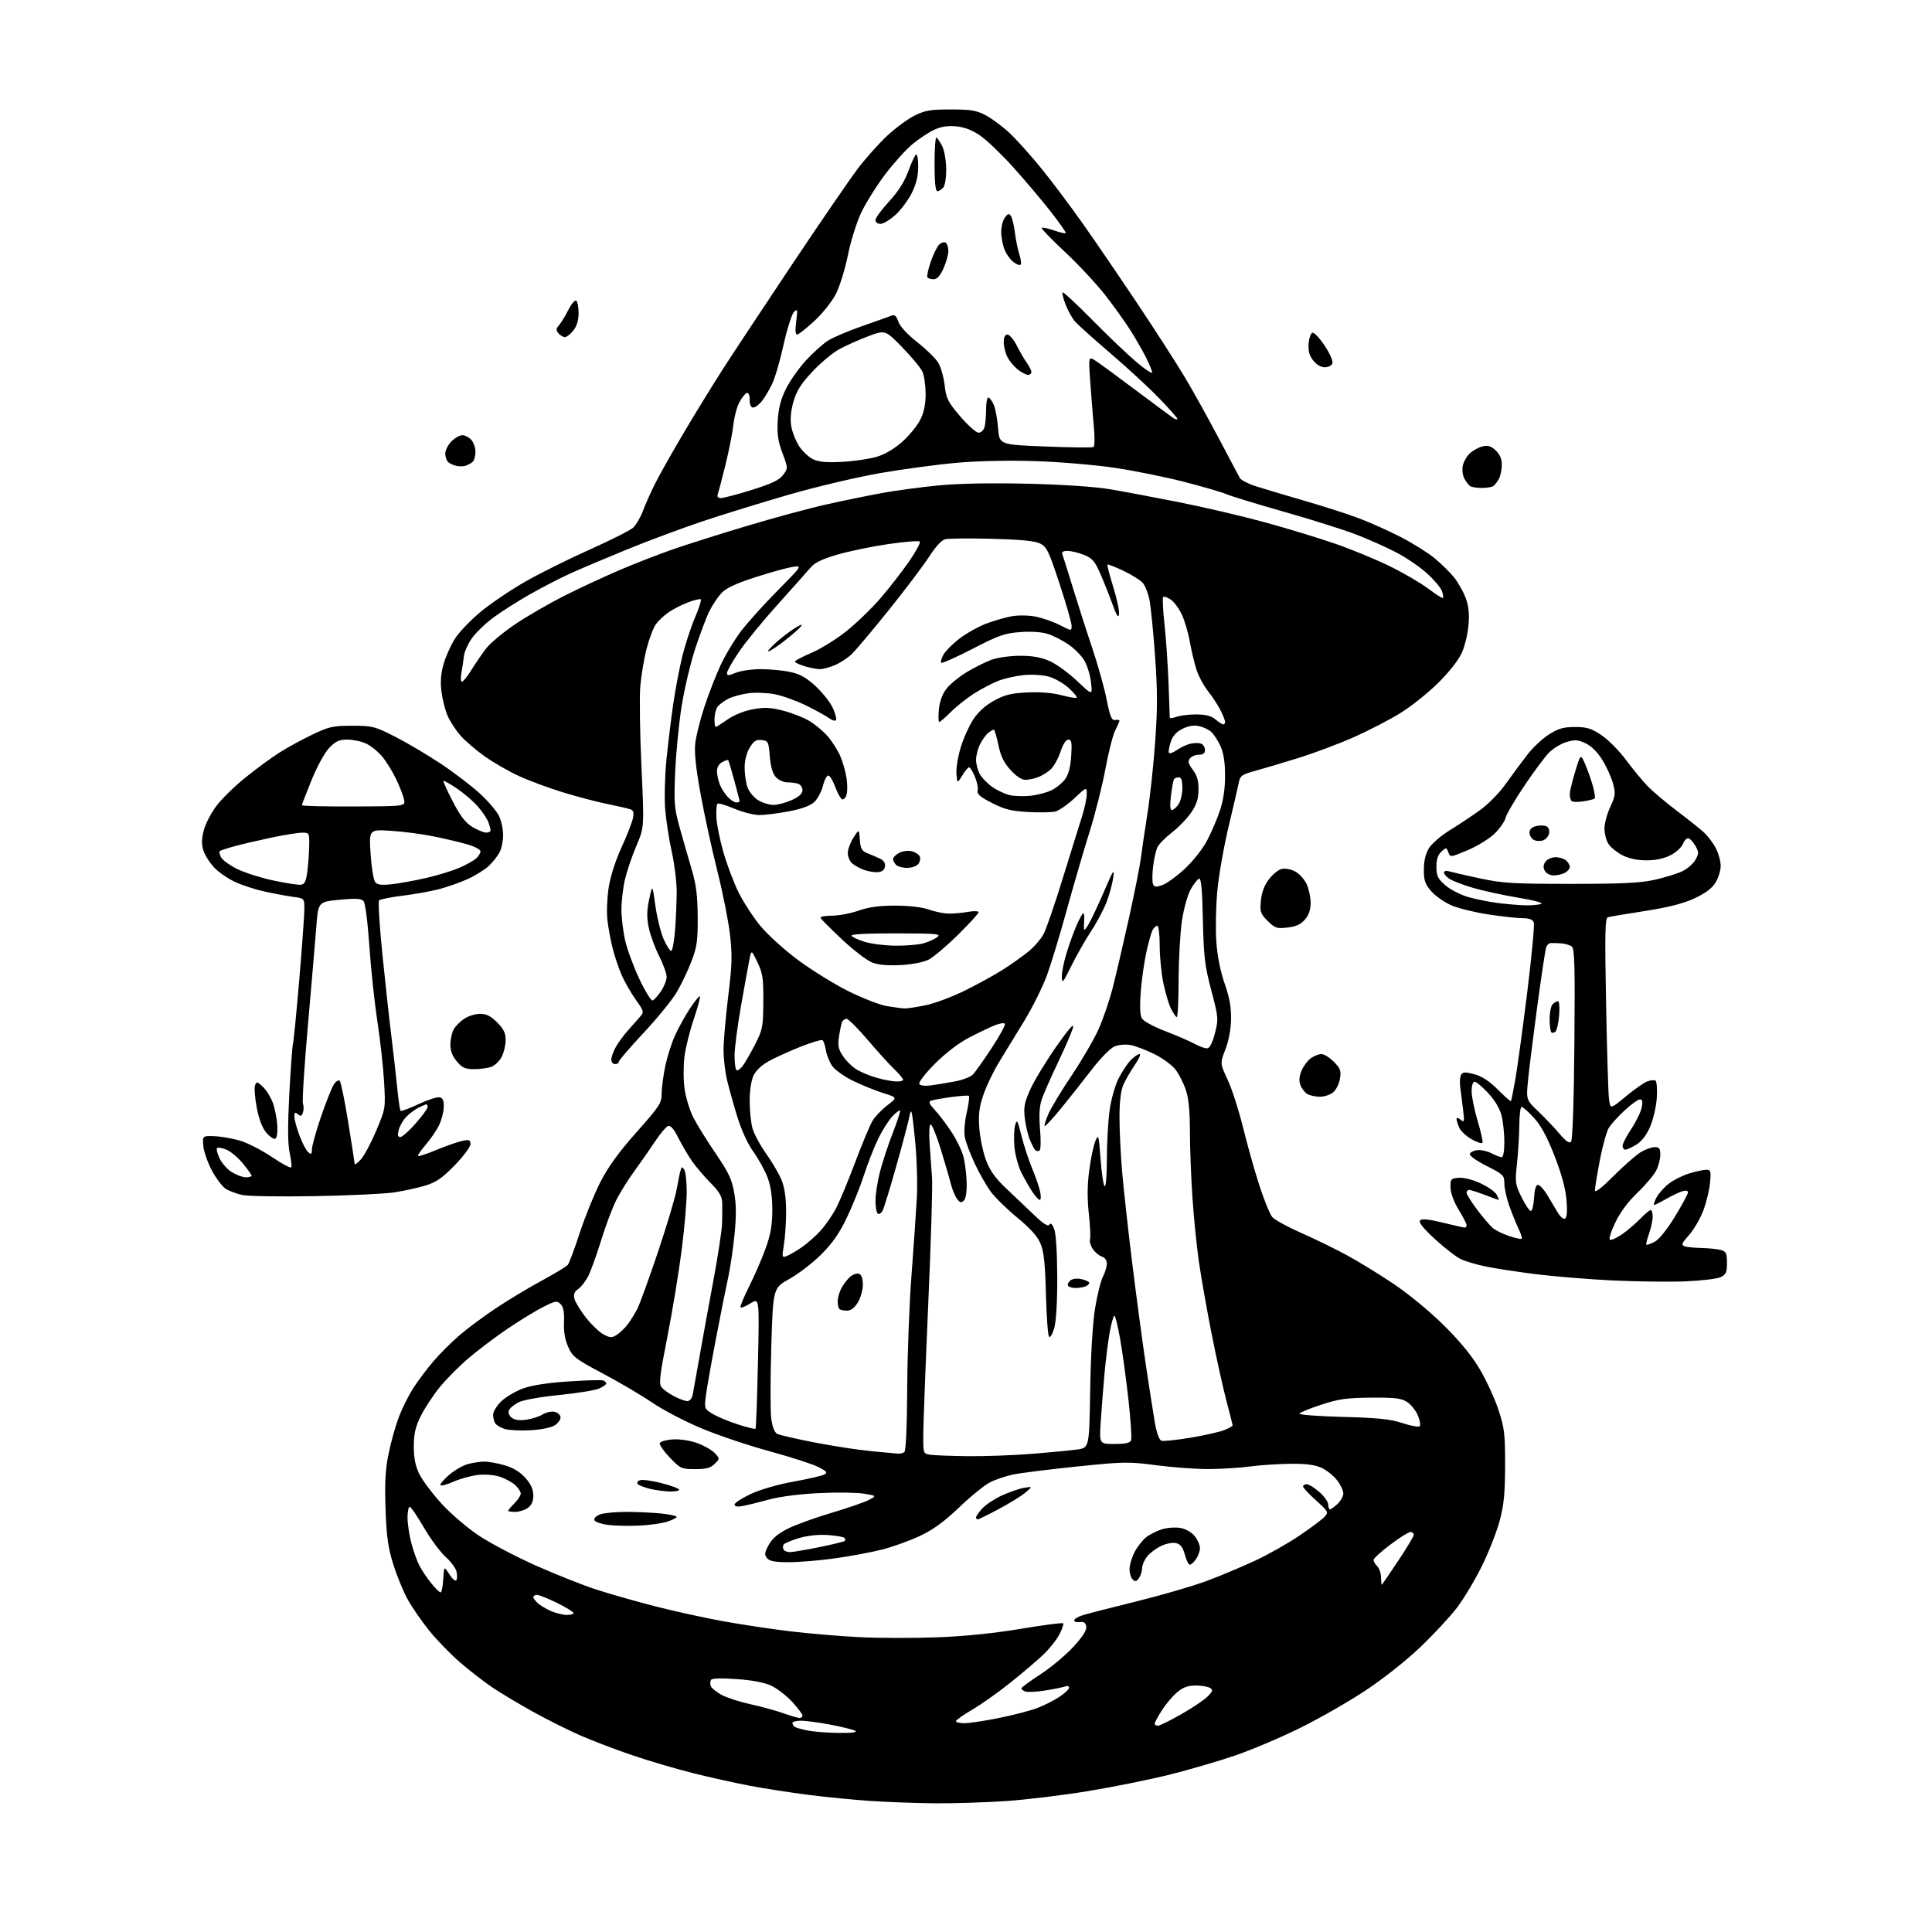 <?xml version="1.0" encoding="UTF-8" standalone="no"?>
<!-- Filename: 5bfd09163ebee1d4d030a935d3edb2e4c69ee690198b23c2db3fb7969481b5b7.svg -->
<!-- Created with https://svgstud.io -->
<svg
  version="1.1"
  xmlns="http://www.w3.org/2000/svg"
  xmlns:xlink="http://www.w3.org/1999/xlink"
  xmlns:svg="http://www.w3.org/2000/svg"
  xmlns:rdf="http://www.w3.org/1999/02/22-rdf-syntax-ns#"
  xmlns:cc="http://creativecommons.org/ns#"
  xmlns:dc="http://purl.org/dc/elements/1.1/"
  viewBox="0 0 768 768"
  width="768"
  height="768"
  role="img"
  aria-labelledby="titleID descID"
>
  <title id="titleID">Aliens sitting on mushrooms in a psychedelic forest and wizard</title>
  <desc id="descID">AI-generated SVG illustration: Aliens sitting on mushrooms in a psychedelic forest and wizard, created on https://svgstud.io</desc>

  <rect width="100%" height="100%" fill="white" />


  <path stroke="none" fill="black" fill-rule="evenodd" d="M371.50,716.84C364.35,716.77 353.10,716.36 346.50,715.94C339.90,715.51 328.65,714.42 321.50,713.50C314.35,712.59 303.77,710.95 298.00,709.86C292.23,708.76 282.10,706.51 275.50,704.86C268.90,703.20 258.10,700.02 251.50,697.79C244.90,695.56 235.45,691.96 230.50,689.78C225.55,687.61 217.00,683.31 211.50,680.25C206.00,677.18 198.87,672.90 195.67,670.74C192.46,668.58 186.73,664.14 182.93,660.87C179.14,657.61 173.61,651.91 170.64,648.22C167.67,644.52 163.84,638.99 162.12,635.91C160.40,632.84 157.81,626.54 156.36,621.91C154.24,615.12 153.64,610.86 153.26,599.85C152.89,589.52 153.18,584.20 154.45,577.97C155.36,573.45 157.18,566.90 158.49,563.43C159.80,559.95 162.40,554.72 164.28,551.80C166.15,548.89 169.76,544.08 172.29,541.12C174.83,538.15 179.51,533.49 182.70,530.75C185.89,528.01 192.45,523.14 197.28,519.94C202.11,516.73 210.27,511.83 215.41,509.05C220.55,506.27 225.20,503.43 225.75,502.75C226.29,502.06 228.42,496.32 230.49,490.00C232.56,483.68 236.23,474.63 238.65,469.90C241.76,463.82 245.97,458.01 253.02,450.07C262.25,439.69 263.00,438.53 263.02,434.67C263.03,432.38 263.69,427.42 264.48,423.67C265.28,419.91 267.03,414.43 268.37,411.50C269.72,408.56 272.31,403.88 274.14,401.08C275.97,398.29 277.78,396.00 278.17,396.00C278.56,396.00 277.53,399.94 275.90,404.75C274.26,409.56 272.54,416.43 272.09,420.00C271.63,423.57 271.64,429.32 272.12,432.76C272.59,436.20 274.14,441.32 275.57,444.14C277.00,446.95 280.99,453.40 284.45,458.47C289.66,466.09 290.93,468.80 291.87,474.19C292.70,478.93 292.72,483.54 291.95,491.10C291.37,496.82 290.23,504.43 289.43,508.00C288.63,511.57 286.46,522.38 284.63,532.00C282.79,541.62 280.98,551.86 280.61,554.74C279.95,559.88 280.00,560.03 283.22,562.00C285.02,563.11 289.53,565.00 293.23,566.20C296.93,567.40 300.13,568.18 300.34,567.94C300.55,567.70 300.99,555.89 301.30,541.71C301.87,515.92 301.87,515.92 298.38,518.07C296.46,519.26 294.67,520.00 294.38,519.72C294.10,519.44 295.65,515.67 297.81,511.35C299.98,507.03 302.93,500.21 304.37,496.19C306.37,490.62 307.00,486.99 307.00,480.95C307.00,475.58 306.39,471.41 305.10,468.02C304.05,465.27 301.52,460.69 299.48,457.84C297.18,454.64 294.71,449.21 292.98,443.58C291.46,438.59 289.63,432.02 288.93,429.00C288.23,425.98 287.64,420.80 287.62,417.50C287.60,414.20 288.42,404.68 289.44,396.34C291.03,383.42 291.14,379.74 290.16,371.34C289.53,365.93 287.25,354.52 285.10,346.00C282.95,337.48 279.97,323.78 278.48,315.57C276.59,305.16 275.95,299.05 276.38,295.42C276.72,292.55 278.33,286.10 279.97,281.09C281.61,276.09 284.50,268.63 286.40,264.52C288.30,260.41 292.02,254.22 294.66,250.77C297.31,247.32 303.87,240.05 309.25,234.62C319.02,224.74 319.02,224.74 314.90,225.40C312.64,225.76 305.97,227.61 300.09,229.51C292.59,231.94 288.63,233.79 286.81,235.73C285.39,237.26 283.23,240.47 282.03,242.87C280.83,245.27 278.28,252.01 276.36,257.85C274.45,263.69 272.00,274.09 270.92,280.98C269.84,287.87 268.70,299.57 268.39,307.00C267.86,319.37 268.03,321.25 270.33,329.50C271.72,334.45 273.85,341.88 275.07,346.00C276.74,351.66 277.30,356.20 277.35,364.50C277.40,374.00 277.06,376.42 274.83,382.24C273.41,385.95 270.73,391.52 268.88,394.63C267.02,397.73 261.11,404.95 255.75,410.68C250.39,416.40 246.00,421.52 246.00,422.04C246.00,422.57 245.32,423.00 244.50,423.00C243.68,423.00 243.00,422.21 243.00,421.23C243.00,420.26 243.79,418.04 244.75,416.29C245.71,414.54 247.85,411.60 249.50,409.76C251.15,407.92 253.32,405.46 254.32,404.30C256.09,402.24 256.06,402.08 252.69,397.35C250.80,394.68 248.29,390.29 247.11,387.59C245.94,384.89 244.34,380.17 243.56,377.09C242.78,374.02 241.84,368.97 241.47,365.89C241.10,362.80 241.32,356.95 241.95,352.89C242.64,348.40 244.64,342.14 247.03,336.93C249.20,332.22 251.25,326.98 251.59,325.28C252.08,322.83 251.83,322.08 250.35,321.63C249.33,321.31 245.12,320.36 241.00,319.51C236.88,318.66 229.00,316.58 223.50,314.88C218.00,313.19 210.20,310.29 206.16,308.43C202.12,306.57 196.01,303.04 192.57,300.59C189.13,298.13 184.83,294.43 183.01,292.36C181.20,290.29 178.91,286.78 177.94,284.55C176.97,282.32 175.86,277.96 175.48,274.86C175.00,270.91 175.27,267.60 176.36,263.86C177.22,260.91 179.25,256.40 180.88,253.84C182.51,251.27 187.14,246.45 191.17,243.12C195.20,239.79 203.23,234.38 209.00,231.10C214.78,227.81 226.25,222.11 234.50,218.43C242.75,214.74 250.46,210.86 251.64,209.79C252.82,208.73 254.57,205.75 255.54,203.18C256.50,200.60 258.64,195.80 260.28,192.50C261.92,189.20 266.98,180.20 271.53,172.50C276.08,164.80 283.12,153.32 287.18,147.00C291.24,140.68 303.73,121.78 314.94,105.00C326.16,88.22 337.90,71.11 341.04,66.97C344.18,62.83 349.47,56.93 352.79,53.85C356.12,50.78 361.01,47.19 363.67,45.88C367.74,43.88 370.00,43.50 378.00,43.51C386.01,43.52 388.19,43.89 391.89,45.86C394.31,47.14 398.53,50.28 401.28,52.84C404.03,55.40 409.75,61.78 413.99,67.00C418.23,72.23 425.66,82.13 430.51,89.00C435.36,95.88 445.03,110.05 452.02,120.50C459.00,130.95 467.41,144.00 470.71,149.50C474.01,155.00 480.15,166.03 484.36,174.00C488.57,181.97 492.38,189.18 492.84,190.00C493.30,190.82 496.11,192.29 499.09,193.25C502.06,194.21 510.80,196.82 518.50,199.05C526.20,201.27 536.10,204.47 540.50,206.14C544.90,207.82 552.33,211.16 557.00,213.57C561.67,215.98 567.69,219.77 570.36,221.98C573.03,224.19 576.49,227.61 578.05,229.57C579.61,231.53 581.65,235.13 582.58,237.57C583.80,240.76 584.13,243.78 583.77,248.31C583.49,251.78 582.31,256.78 581.14,259.41C579.86,262.30 576.14,267.07 571.76,271.41C567.77,275.38 560.99,280.79 556.70,283.44C552.42,286.09 544.09,290.41 538.20,293.03C532.32,295.64 522.33,299.39 516.00,301.35C509.68,303.32 501.92,305.62 498.76,306.48C493.83,307.83 492.95,308.43 492.51,310.77C492.23,312.27 490.41,320.15 488.46,328.27C486.51,336.39 484.46,348.09 483.89,354.27C483.33,360.45 483.16,369.55 483.52,374.50C483.94,380.18 485.16,386.27 486.82,391.00C488.70,396.35 489.43,400.36 489.37,405.00C489.32,409.08 488.48,413.59 487.13,417.10C484.97,422.70 484.97,422.70 488.02,429.23C489.70,432.82 492.44,441.32 494.11,448.12C495.78,454.91 498.69,465.28 500.59,471.16C502.49,477.03 504.82,482.73 505.77,483.82C506.72,484.91 511.77,487.69 517.00,489.99C522.23,492.29 530.33,496.23 535.00,498.74C539.67,501.26 548.23,506.49 554.00,510.38C560.07,514.46 568.55,521.46 574.09,526.97C580.52,533.36 585.22,539.13 588.36,544.50C590.94,548.90 594.24,556.10 595.69,560.50C598.03,567.62 598.32,570.03 598.30,582.50C598.28,593.56 597.83,598.18 596.15,604.50C594.98,608.90 591.81,617.00 589.09,622.50C586.38,628.00 581.94,635.42 579.23,639.00C576.52,642.58 569.94,649.66 564.61,654.75C558.98,660.12 549.81,667.38 542.71,672.07C536.00,676.52 524.20,683.25 516.50,687.04C508.80,690.83 497.24,695.72 490.81,697.90C484.38,700.09 472.86,703.45 465.21,705.38C457.56,707.30 443.02,710.25 432.90,711.93C422.78,713.61 407.75,715.43 399.50,715.98C391.25,716.52 378.65,716.91 371.50,716.84zM333.50,688.86C338.58,688.91 340.95,688.62 339.99,688.05C339.16,687.57 334.72,686.45 330.13,685.58C325.54,684.71 320.25,684.00 318.39,684.00C316.53,684.00 315.00,684.42 315.00,684.94C315.00,685.46 315.44,686.16 315.98,686.49C316.53,686.83 318.89,687.48 321.23,687.94C323.58,688.40 329.10,688.82 333.50,688.86zM460.27,686.00C460.98,686.00 465.14,683.96 469.52,681.46C473.91,678.97 478.62,675.80 480.00,674.43C482.12,672.31 482.27,671.79 481.00,670.98C480.18,670.46 477.62,670.02 475.33,670.02C472.23,670.00 470.32,670.70 467.91,672.73C466.12,674.23 463.39,677.47 461.83,679.93C460.27,682.38 459.00,684.75 459.00,685.20C459.00,685.64 459.57,686.00 460.27,686.00zM383.39,685.00C385.26,685.00 391.39,684.08 397.02,682.95C402.64,681.82 409.50,680.04 412.25,679.00C415.01,677.95 419.00,675.94 421.13,674.53C423.26,673.12 425.00,671.48 425.00,670.88C425.00,670.28 424.30,670.05 423.45,670.38C422.59,670.71 419.03,671.44 415.54,671.99C412.04,672.55 408.47,672.73 407.59,672.40C406.72,672.06 406.01,671.50 406.01,671.14C406.02,670.79 409.40,668.30 413.52,665.62C417.65,662.94 423.52,658.05 426.57,654.76C430.34,650.68 432.01,648.09 431.80,646.63C431.58,645.06 430.91,644.58 429.25,644.81C428.01,644.98 427.00,644.68 427.00,644.14C427.00,643.60 428.46,642.69 430.25,642.12C432.04,641.54 441.61,639.08 451.52,636.64C461.43,634.20 474.03,630.54 479.52,628.51C485.01,626.47 493.77,622.80 499.00,620.35C504.23,617.90 512.19,613.39 516.70,610.33C521.21,607.27 525.66,603.93 526.59,602.90C528.19,601.14 528.01,600.82 523.13,596.43C520.31,593.89 518.00,591.41 518.00,590.91C518.00,590.41 518.66,590.00 519.47,590.00C520.27,590.00 522.52,591.40 524.47,593.10C526.41,594.81 528.00,597.06 528.00,598.10C528.00,599.15 528.31,600.00 528.69,600.00C529.06,600.00 530.41,599.02 531.69,597.83C532.96,596.63 534.00,594.76 534.00,593.67C534.00,592.58 532.90,590.25 531.56,588.49C530.21,586.72 527.47,584.50 525.46,583.55C522.83,582.30 519.40,581.83 513.15,581.88C508.39,581.92 501.12,582.39 497.00,582.94C492.88,583.49 485.43,583.95 480.46,583.97C475.49,583.99 466.13,583.31 459.66,582.46C448.57,581.00 446.77,581.03 427.85,582.99C416.82,584.13 405.48,585.56 402.65,586.16C399.82,586.76 395.72,588.15 393.55,589.25C391.37,590.35 385.88,594.80 381.34,599.15C375.42,604.82 371.03,608.03 365.79,610.51C361.78,612.41 355.01,614.86 350.73,615.95C346.46,617.04 338.01,618.62 331.95,619.46C325.89,620.31 317.63,621.00 313.59,621.00C308.08,621.00 305.91,620.60 304.92,619.40C303.80,618.05 303.90,617.23 305.55,614.18C306.90,611.66 309.19,609.69 313.00,607.75C316.02,606.21 323.86,603.36 330.41,601.42C336.96,599.47 343.71,597.14 345.41,596.24C348.50,594.60 348.50,594.60 343.50,593.76C340.75,593.30 332.72,593.19 325.66,593.53C317.85,593.90 310.02,594.91 305.66,596.10C301.72,597.18 297.04,598.33 295.25,598.66C293.08,599.06 292.00,598.87 292.00,598.08C292.00,597.43 294.90,595.54 298.44,593.88C302.22,592.11 309.25,590.08 315.49,588.96C321.32,587.90 326.83,586.63 327.73,586.13C329.07,585.38 328.63,584.85 325.29,583.15C323.05,582.01 314.31,579.19 305.86,576.88C297.41,574.58 285.20,570.46 278.72,567.74C272.23,565.01 263.46,560.42 259.21,557.53C254.97,554.64 246.16,549.44 239.62,545.98C228.74,540.22 227.59,539.33 225.86,535.41C224.59,532.55 224.04,529.28 224.20,525.57C224.36,521.58 223.98,519.55 222.85,518.42C221.40,516.97 220.79,517.07 215.88,519.56C212.92,521.06 206.68,524.87 202.00,528.03C197.32,531.19 190.36,536.43 186.52,539.67C182.67,542.92 177.37,548.25 174.72,551.53C172.07,554.82 168.69,559.98 167.21,563.00C165.11,567.27 164.50,569.96 164.50,575.00C164.50,579.70 165.12,582.75 166.72,586.01C167.95,588.49 171.91,593.77 175.53,597.74C179.15,601.70 185.84,607.43 190.40,610.46C194.96,613.49 205.24,618.88 213.24,622.44C221.25,625.99 232.01,630.25 237.15,631.91C242.29,633.57 252.57,636.50 260.00,638.42C267.43,640.34 279.57,643.02 287.00,644.38C294.43,645.73 306.57,647.57 314.00,648.46C321.43,649.35 333.81,650.40 341.52,650.79C349.23,651.18 363.18,651.21 372.52,650.86C383.60,650.44 395.16,649.26 405.79,647.48C414.75,645.98 422.32,644.99 422.61,645.28C422.90,645.57 422.25,647.54 421.15,649.65C420.06,651.77 417.22,655.37 414.83,657.65C412.45,659.93 406.55,664.96 401.72,668.82C396.90,672.68 390.03,677.55 386.47,679.63C382.91,681.71 380.00,683.77 380.00,684.21C380.00,684.64 381.53,685.00 383.39,685.00zM317.75,682.93C318.44,682.97 319.00,682.54 319.00,681.98C319.00,681.42 317.16,678.96 314.92,676.53C312.67,674.09 308.96,671.21 306.67,670.13C303.94,668.84 299.17,667.91 292.88,667.47C286.68,667.03 283.03,667.14 282.62,667.80C282.28,668.36 282.24,669.46 282.54,670.25C282.85,671.04 284.76,672.60 286.80,673.72C288.83,674.84 294.02,676.52 298.31,677.46C302.61,678.40 308.46,679.99 311.31,681.01C314.17,682.02 317.06,682.89 317.75,682.93zM225.25,641.96C226.76,641.98 228.00,641.65 228.00,641.21C228.00,640.78 225.07,638.98 221.48,637.21C217.90,635.45 214.30,634.00 213.48,634.00C212.67,634.00 212.00,634.38 212.00,634.85C212.00,635.31 212.80,636.41 213.78,637.30C214.76,638.19 217.12,639.59 219.03,640.42C220.94,641.24 223.74,641.94 225.25,641.96zM175.13,633.00C175.55,633.00 176.03,630.64 176.20,627.75C176.50,622.50 176.50,622.50 178.64,625.83C179.83,627.69 181.06,628.71 181.42,628.13C181.77,627.56 181.78,625.99 181.44,624.63C181.10,623.28 179.12,620.64 177.03,618.76C174.94,616.89 171.10,611.68 168.48,607.18C165.87,602.68 163.34,599.00 162.87,599.00C162.39,599.00 162.00,600.93 162.00,603.29C162.00,605.65 162.67,610.17 163.50,613.33C164.32,616.50 165.79,620.59 166.75,622.42C167.71,624.25 169.82,627.38 171.43,629.37C173.04,631.37 174.71,633.00 175.13,633.00zM549.37,629.92C549.57,629.69 552.49,625.38 555.87,620.34C559.24,615.29 562.00,610.68 562.00,610.09C562.00,609.49 561.39,609.00 560.65,609.00C559.91,609.00 556.31,611.27 552.65,614.03C548.99,616.80 546.00,619.53 546.00,620.10C546.00,620.68 546.67,621.82 547.50,622.64C548.33,623.47 549.00,625.54 549.00,627.24C549.00,628.94 549.16,630.15 549.37,629.92zM452.74,627.35C451.73,628.72 451.22,628.82 450.24,627.84C449.56,627.16 449.00,625.32 449.00,623.76C449.00,622.20 449.89,619.18 450.97,617.05C452.06,614.93 454.14,612.25 455.61,611.09C457.07,609.94 459.97,608.49 462.04,607.87C464.11,607.25 467.41,607.04 469.36,607.41C471.43,607.80 473.77,609.16 474.96,610.67C476.08,612.10 477.00,614.23 477.00,615.41C477.00,616.59 476.30,618.56 475.44,619.78C474.59,621.00 473.48,622.00 472.98,622.00C472.48,622.00 471.59,620.20 471.00,618.01C470.22,615.11 469.28,613.86 467.55,613.42C466.18,613.08 463.63,613.56 461.56,614.54C459.57,615.48 457.06,617.38 455.97,618.76C454.89,620.14 454.00,622.25 454.00,623.44C454.00,624.64 453.43,626.40 452.74,627.35zM313.96,617.00C314.98,617.00 320.18,616.12 325.52,615.05C330.87,613.97 335.49,612.84 335.79,612.55C336.09,612.25 336.02,611.69 335.65,611.31C335.27,610.93 332.33,610.43 329.11,610.20C325.48,609.94 321.16,610.39 317.69,611.40C314.61,612.30 311.83,613.47 311.49,614.01C311.16,614.56 311.16,615.45 311.50,616.00C311.84,616.55 312.95,617.00 313.96,617.00zM254.00,606.46C249.88,606.65 244.28,606.52 241.58,606.16C238.87,605.79 236.47,604.94 236.25,604.26C236.02,603.57 237.03,602.56 238.48,602.01C239.94,601.45 244.63,601.00 248.92,601.00C253.20,601.00 259.47,601.29 262.85,601.64C266.23,602.00 269.00,602.60 269.00,602.97C269.00,603.35 267.31,604.21 265.25,604.88C263.19,605.55 258.12,606.26 254.00,606.46zM388.63,604.00C388.28,604.00 388.00,603.62 388.00,603.15C388.00,602.68 389.13,601.08 390.51,599.59C391.88,598.10 395.40,595.79 398.32,594.45C401.24,593.12 405.17,591.76 407.06,591.44C410.50,590.86 410.50,590.86 407.68,593.28C406.12,594.61 401.34,597.56 397.06,599.85C392.77,602.13 388.98,604.00 388.63,604.00zM204.78,601.00C203.25,601.00 202.00,600.80 202.00,600.55C202.00,600.30 203.12,598.97 204.50,597.59C205.88,596.22 207.00,594.47 207.00,593.72C207.00,592.97 205.99,591.43 204.75,590.30C203.51,589.17 200.75,587.69 198.61,587.00C196.37,586.28 192.67,586.00 189.86,586.33C187.19,586.65 182.91,587.83 180.35,588.96C177.79,590.10 175.42,590.75 175.10,590.41C174.77,590.08 176.26,588.27 178.41,586.40C180.57,584.53 183.94,582.55 185.91,582.01C187.89,581.46 190.88,581.01 192.57,581.01C194.26,581.00 197.93,581.68 200.72,582.51C204.13,583.52 206.84,585.19 208.91,587.55C211.07,590.01 212.00,592.09 212.00,594.48C212.00,596.87 211.33,598.35 209.78,599.44C208.56,600.30 206.31,601.00 204.78,601.00zM266.25,592.90C264.19,592.84 260.71,592.38 258.52,591.87C256.33,591.35 254.11,590.51 253.60,590.00C253.02,589.42 253.31,588.82 254.36,588.42C255.29,588.06 259.19,588.58 263.02,589.58C266.86,590.57 270.00,591.75 270.00,592.19C270.00,592.64 268.31,592.95 266.25,592.90zM276.33,584.00C270.90,584.00 270.47,583.81 266.27,579.42C263.86,576.90 262.06,574.32 262.27,573.67C262.48,573.03 264.81,572.36 267.44,572.19C270.25,572.01 274.25,572.61 277.13,573.64C279.83,574.61 282.97,576.40 284.11,577.61C286.18,579.82 286.18,579.82 284.09,581.91C282.46,583.54 280.75,584.00 276.33,584.00zM384.55,578.85C391.18,578.93 402.65,578.52 410.05,577.94C417.45,577.35 425.63,576.57 428.24,576.19C432.99,575.50 432.99,575.50 433.37,552.50C433.61,538.24 434.35,525.88 435.32,519.98C436.18,514.74 437.58,509.11 438.44,507.48C439.29,505.84 439.99,503.52 439.99,502.32C440.00,501.00 439.20,499.88 437.97,499.49C436.86,499.14 435.23,497.76 434.36,496.43C433.49,495.10 433.01,493.41 433.29,492.68C433.57,491.94 433.37,487.36 432.83,482.49C432.16,476.35 432.21,471.05 432.99,465.17C433.61,460.52 434.70,455.31 435.42,453.60C436.66,450.67 436.77,451.08 437.50,460.77C437.92,466.42 438.65,471.28 439.13,471.58C439.61,471.88 440.00,466.95 440.00,460.63C440.00,454.31 440.49,445.65 441.08,441.38C441.69,437.01 443.25,431.46 444.66,428.68C446.04,425.97 448.23,422.68 449.54,421.37C450.84,420.07 452.40,419.00 453.00,419.00C453.60,419.00 452.70,421.03 450.99,423.51C449.29,425.99 447.24,429.58 446.44,431.48C445.53,433.66 445.00,438.37 445.01,444.22C445.02,449.32 445.48,458.90 446.04,465.50C446.60,472.10 448.38,488.30 450.00,501.50C451.62,514.70 454.09,533.15 455.48,542.50C456.88,551.85 458.52,562.35 459.13,565.83C459.76,569.46 460.82,572.38 461.62,572.69C462.39,572.98 467.62,572.45 473.26,571.51C478.89,570.57 484.96,569.20 486.75,568.45C488.54,567.71 490.00,566.89 490.00,566.64C490.00,566.39 488.89,561.98 487.52,556.84C486.16,551.70 483.49,539.62 481.60,530.00C479.70,520.38 477.44,507.55 476.57,501.50C475.70,495.45 474.54,483.98 474.01,476.00C473.47,468.02 473.02,456.23 473.01,449.78C473.00,441.73 472.50,436.58 471.40,433.28C470.52,430.65 468.69,427.04 467.35,425.25C466.00,423.47 462.22,420.68 458.93,419.05C455.65,417.42 451.39,415.79 449.47,415.43C447.44,415.05 444.73,415.28 443.03,415.99C441.34,416.69 437.45,420.66 433.85,425.35C430.41,429.83 424.92,436.77 421.65,440.77C418.38,444.76 415.51,447.84 415.27,447.60C415.03,447.36 415.72,445.17 416.79,442.73C417.87,440.29 422.02,433.43 426.01,427.49C430.00,421.54 434.77,413.36 436.62,409.30C438.47,405.24 441.09,397.55 442.44,392.21C443.79,386.87 446.69,374.37 448.89,364.44C451.08,354.50 453.18,343.93 453.54,340.94C453.91,337.95 455.06,330.10 456.11,323.50C457.16,316.90 458.55,303.97 459.21,294.76C460.15,281.62 460.13,274.32 459.15,260.76C458.47,251.27 457.48,241.28 456.95,238.58C456.43,235.87 455.21,232.77 454.25,231.69C453.29,230.60 449.82,228.44 446.56,226.89C443.29,225.33 440.44,224.22 440.24,224.43C440.04,224.63 441.06,228.62 442.52,233.29C443.98,237.96 445.02,242.84 444.83,244.14C444.59,245.90 443.90,244.83 442.15,240.00C440.85,236.43 438.67,230.94 437.29,227.82C435.20,223.06 434.14,221.87 430.87,220.57C428.72,219.70 425.80,219.00 424.37,219.00C422.60,219.00 421.95,219.43 422.31,220.36C422.60,221.11 424.47,227.08 426.47,233.61C428.47,240.15 431.92,250.90 434.15,257.50C436.37,264.10 438.96,273.32 439.89,278.00C441.28,284.95 441.90,286.45 443.29,286.21C444.23,286.04 445.00,286.18 445.00,286.51C445.00,286.83 444.25,288.54 443.34,290.30C442.42,292.06 440.66,298.97 439.42,305.66C438.18,312.35 435.35,323.60 433.12,330.66C430.90,337.72 426.85,351.60 424.12,361.50C421.40,371.40 417.81,383.21 416.15,387.75C414.50,392.28 410.47,400.38 407.21,405.75C403.94,411.11 399.43,418.50 397.17,422.17C394.92,425.84 392.11,431.69 390.93,435.17C389.23,440.17 388.89,442.97 389.30,448.50C389.59,452.35 390.78,458.06 391.96,461.18C393.51,465.32 395.63,468.31 399.73,472.18C402.83,475.11 407.83,479.87 410.86,482.77C414.71,486.47 416.58,487.68 417.12,486.81C417.64,485.97 418.26,486.52 419.05,488.53C419.75,490.32 420.24,497.86 420.27,507.50C420.31,517.40 419.86,525.17 419.09,527.88C418.41,530.29 417.48,531.86 417.02,531.38C416.56,530.89 416.00,523.30 415.77,514.50C415.46,502.17 414.96,497.54 413.61,494.33C412.39,491.44 409.56,488.29 404.42,484.06C400.33,480.71 395.58,476.06 393.86,473.73C392.14,471.40 389.26,466.35 387.46,462.50C385.65,458.65 383.88,453.91 383.52,451.97C383.14,449.96 383.48,445.75 384.30,442.20C385.09,438.77 385.46,435.80 385.12,435.60C384.78,435.40 381.57,435.63 378.00,436.12C374.43,436.61 370.86,437.25 370.08,437.54C369.02,437.94 369.40,438.85 371.65,441.28C373.29,443.05 376.26,446.98 378.25,450.00C380.24,453.02 382.37,457.43 382.98,459.79C383.60,462.14 384.17,466.75 384.26,470.02C384.36,473.74 383.95,476.45 383.15,477.24C382.11,478.26 381.59,478.12 380.41,476.53C379.61,475.45 378.51,472.75 377.95,470.53C377.40,468.31 375.59,462.11 373.94,456.75C372.28,451.39 370.50,447.00 369.98,447.00C369.41,447.00 369.23,450.16 369.54,454.75C369.82,459.01 370.25,465.05 370.50,468.16C370.75,471.28 370.07,494.01 368.98,518.66C367.90,543.32 367.01,566.73 367.01,570.68C367.00,577.76 367.04,577.87 369.75,578.28C371.26,578.51 377.92,578.77 384.55,578.85zM357.00,577.85C357.82,577.92 358.95,577.64 359.50,577.23C360.11,576.78 360.55,567.03 360.63,552.00C360.70,538.52 361.46,518.27 362.33,507.00C363.20,495.73 364.15,481.77 364.46,476.00C364.77,470.02 364.44,459.90 363.68,452.50C362.55,441.43 362.24,440.09 361.58,443.50C361.16,445.70 358.78,454.70 356.30,463.50C353.82,472.30 351.36,480.30 350.84,481.28C350.32,482.26 349.47,482.79 348.95,482.47C348.43,482.15 348.01,479.77 348.02,477.19C348.03,474.61 348.86,469.35 349.88,465.50C350.89,461.65 353.18,454.76 354.96,450.18C356.74,445.61 358.01,441.67 357.78,441.44C357.54,441.21 356.18,442.25 354.74,443.76C353.31,445.27 350.80,449.20 349.18,452.50C347.56,455.80 344.99,462.32 343.48,467.00C341.97,471.68 338.90,479.32 336.66,484.00C333.75,490.10 330.89,494.22 326.55,498.57C323.22,501.91 317.53,506.30 313.90,508.33C307.30,512.00 307.30,512.00 306.60,535.36C306.21,548.21 306.20,561.05 306.58,563.90C307.02,567.18 307.88,569.40 308.94,569.97C309.86,570.46 316.66,572.03 324.06,573.45C331.45,574.87 341.55,576.42 346.50,576.88C351.45,577.35 356.18,577.78 357.00,577.85zM443.03,574.00C447.43,574.00 449.22,573.60 449.63,572.52C449.94,571.71 449.46,564.39 448.56,556.27C447.65,548.15 446.18,537.34 445.27,532.25C444.37,527.16 443.34,523.00 442.99,523.00C442.64,523.00 441.81,525.89 441.16,529.41C440.51,532.94 439.56,540.48 439.05,546.16C438.54,551.85 437.86,560.44 437.55,565.25C436.99,574.00 436.99,574.00 443.03,574.00zM210.82,568.55C206.79,568.77 202.19,568.54 200.59,568.02C198.98,567.51 197.30,566.50 196.85,565.79C196.40,565.08 196.02,563.54 196.02,562.37C196.01,561.20 197.43,558.83 199.19,557.12C200.94,555.41 204.77,553.11 207.69,552.02C211.19,550.71 217.33,549.73 225.75,549.16C232.76,548.68 239.06,548.50 239.75,548.75C240.44,549.01 241.00,549.54 241.00,549.95C241.00,550.35 239.76,551.25 238.25,551.94C236.74,552.64 229.58,553.80 222.35,554.53C214.59,555.30 207.90,556.52 206.05,557.48C204.31,558.37 202.62,559.82 202.29,560.70C201.92,561.64 202.42,562.84 203.51,563.63C204.73,564.53 206.69,564.76 209.42,564.33C211.66,563.98 214.49,563.05 215.69,562.27C216.90,561.49 218.92,560.99 220.18,561.17C221.45,561.35 222.62,562.26 222.80,563.19C222.98,564.13 222.02,565.59 220.63,566.51C219.10,567.51 215.29,568.30 210.82,568.55zM564.32,566.98C564.77,566.59 564.47,564.66 563.65,562.71C562.84,560.75 560.91,558.33 559.37,557.33C557.05,555.81 554.63,555.51 545.04,555.59C535.37,555.66 532.17,556.11 525.29,558.37C520.77,559.85 516.84,561.45 516.55,561.92C516.26,562.39 524.00,562.99 533.76,563.24C547.88,563.62 552.72,564.12 557.50,565.70C560.80,566.80 563.87,567.37 564.32,566.98zM273.17,556.96C274.21,556.98 275.05,555.96 275.39,554.25C275.69,552.74 276.88,546.10 278.03,539.50C279.19,532.90 281.64,519.40 283.49,509.50C285.35,499.60 286.93,489.25 287.02,486.50C287.11,483.75 287.14,479.99 287.09,478.15C287.02,475.57 285.94,473.73 282.39,470.15C279.86,467.59 276.54,463.70 275.03,461.50C273.51,459.30 271.08,455.15 269.63,452.28C267.81,448.66 266.55,447.24 265.53,447.63C264.73,447.93 262.39,450.73 260.33,453.84C258.28,456.95 254.61,462.20 252.19,465.50C249.77,468.80 246.53,473.99 244.99,477.03C243.45,480.07 240.74,487.27 238.97,493.03C237.19,498.79 234.90,505.16 233.88,507.18C232.86,509.21 231.06,511.54 229.89,512.37C228.30,513.48 227.91,514.50 228.37,516.34C228.71,517.70 230.79,521.09 233.00,523.88C235.21,526.67 238.36,529.65 240.00,530.50C242.68,531.88 243.24,531.89 245.30,530.54C246.56,529.71 248.52,527.79 249.65,526.27C250.77,524.74 252.44,522.05 253.36,520.28C254.27,518.50 257.94,508.41 261.50,497.84C265.06,487.28 268.45,475.90 269.03,472.57C269.61,469.23 270.31,465.84 270.60,465.03C271.05,463.73 271.22,463.73 272.04,465.03C272.55,465.84 272.98,469.75 272.98,473.71C272.99,477.68 272.10,488.03 271.00,496.71C269.90,505.40 267.35,520.91 265.33,531.19C262.20,547.08 261.85,550.12 263.00,551.51C263.75,552.40 265.96,553.99 267.93,555.02C269.89,556.06 272.25,556.93 273.17,556.96zM336.68,521.00C335.39,521.00 334.03,520.70 333.67,520.33C333.30,519.97 333.00,518.59 333.00,517.28C333.00,515.97 333.63,513.68 334.40,512.20C335.17,510.71 336.72,508.65 337.86,507.63C339.00,506.60 340.62,506.02 341.46,506.35C342.47,506.73 343.00,508.24 343.00,510.72C342.99,512.80 342.10,515.96 341.01,517.75C339.68,519.93 338.26,521.00 336.68,521.00zM427.48,512.00C426.18,512.00 424.87,511.60 424.57,511.11C424.27,510.63 424.67,509.69 425.47,509.02C426.35,508.29 428.11,508.08 429.96,508.49C431.63,508.86 433.00,509.53 433.00,509.97C433.00,510.42 432.29,511.06 431.42,511.39C430.55,511.73 428.77,512.00 427.48,512.00zM669.98,509.36C663.66,509.61 650.73,509.45 641.24,509.01C631.74,508.56 618.02,507.44 610.74,506.53C603.46,505.62 594.47,504.25 590.78,503.49C587.08,502.74 582.54,501.40 580.69,500.52C578.84,499.65 574.22,496.06 570.41,492.56C565.63,488.15 563.81,485.86 564.52,485.12C565.24,484.37 567.90,484.64 573.52,486.02C577.91,487.09 581.84,487.98 582.25,487.99C582.66,487.99 583.00,487.56 583.00,487.02C583.00,486.47 581.59,483.73 579.86,480.92C577.96,477.84 576.67,474.35 576.61,472.15C576.51,468.73 576.71,468.48 579.77,468.19C581.71,468.00 585.22,468.87 588.43,470.34C591.40,471.70 594.33,473.75 594.95,474.91C595.57,476.06 595.94,477.00 595.79,477.00C595.63,477.00 593.13,476.10 590.24,475.00C587.35,473.90 584.53,473.00 583.99,473.00C583.45,473.00 583.00,473.52 583.00,474.16C583.00,474.80 584.90,477.83 587.21,480.91C589.53,483.98 592.34,487.26 593.46,488.19C594.58,489.12 597.52,490.56 599.98,491.38C602.44,492.20 604.66,492.67 604.91,492.43C605.16,492.18 604.55,490.29 603.56,488.24C602.57,486.18 600.91,482.07 599.88,479.09C598.84,476.12 598.00,472.19 598.00,470.36C598.00,467.23 597.56,466.80 590.93,463.47C586.95,461.46 584.04,459.38 584.26,458.70C584.48,458.04 585.83,457.36 587.26,457.19C588.69,457.02 591.22,457.58 592.88,458.44C594.54,459.30 596.37,460.00 596.95,460.00C597.57,460.00 598.00,457.51 598.00,453.94C598.00,450.61 597.50,445.89 596.89,443.46C596.18,440.65 594.23,437.38 591.57,434.52C589.25,432.03 586.83,430.00 586.18,430.00C585.48,430.00 585.00,431.55 585.00,433.81C585.00,435.90 586.07,441.19 587.38,445.56C588.69,449.93 589.56,453.85 589.31,454.27C589.06,454.70 587.13,454.08 585.03,452.90C582.93,451.71 580.71,449.66 580.10,448.33C579.50,447.00 579.00,445.42 579.00,444.83C579.00,444.18 579.64,444.28 580.62,445.10C582.10,446.33 582.19,445.96 581.58,440.98C581.22,437.96 580.71,433.93 580.45,432.00C580.19,430.07 580.37,427.90 580.85,427.17C581.55,426.10 582.56,426.07 586.10,427.03C589.10,427.83 592.06,429.77 595.40,433.12C598.10,435.82 600.45,437.89 600.61,437.72C600.78,437.55 601.58,433.61 602.39,428.96C603.20,424.31 605.32,408.76 607.10,394.42C608.88,380.07 610.05,367.58 609.70,366.67C609.26,365.52 607.88,365.00 605.28,364.99C603.20,364.99 597.11,364.33 591.74,363.52C586.37,362.71 579.73,361.08 576.98,359.90C574.23,358.71 570.64,356.21 568.99,354.34C566.49,351.48 566.00,350.08 566.00,345.72C566.01,342.26 566.68,339.39 568.01,337.21C569.11,335.41 572.73,332.26 576.04,330.21C579.36,328.17 584.76,324.59 588.04,322.25C591.62,319.70 595.92,315.32 598.76,311.33C601.37,307.67 605.22,302.46 607.33,299.76C609.44,297.06 613.24,293.54 615.78,291.93C619.49,289.57 621.51,289.00 626.08,289.00C630.84,289.00 632.57,289.53 636.62,292.25C639.29,294.04 643.64,298.43 646.30,302.00C648.95,305.57 652.78,310.23 654.81,312.35C656.84,314.47 662.10,318.93 666.50,322.26C670.90,325.58 675.78,329.47 677.34,330.90C678.90,332.33 681.04,335.17 682.09,337.21C683.14,339.25 684.00,342.40 684.00,344.21C683.99,346.02 683.08,348.99 681.97,350.81C680.59,353.07 677.95,355.07 673.65,357.08C669.19,359.16 663.41,360.64 653.92,362.13C646.54,363.28 639.89,364.40 639.15,364.62C638.04,364.94 637.91,370.90 638.44,398.76C638.78,417.32 639.30,434.41 639.59,436.74C640.12,440.97 640.12,440.97 646.21,435.91C649.56,433.12 653.40,430.42 654.73,429.91C656.07,429.40 657.58,429.24 658.08,429.55C658.58,429.86 658.81,432.94 658.60,436.39C658.38,439.84 657.20,444.98 655.98,447.82C654.54,451.17 652.62,453.69 650.51,454.99C648.73,456.10 646.75,457.00 646.13,457.00C645.51,457.00 645.00,456.32 645.00,455.48C645.00,454.65 646.56,451.61 648.48,448.73C650.39,445.86 652.24,442.04 652.60,440.25C653.08,437.84 652.90,437.01 651.88,437.03C651.12,437.04 648.43,438.98 645.90,441.33C643.37,443.68 640.55,446.75 639.63,448.16C638.71,449.56 637.07,455.39 635.98,461.10C634.89,466.82 634.00,472.26 634.00,473.20C634.00,474.29 636.66,472.24 641.41,467.49C645.49,463.41 650.33,459.16 652.16,458.04C654.00,456.92 656.51,456.01 657.75,456.00C659.59,456.00 660.00,456.55 660.00,459.05C660.00,460.73 659.27,463.54 658.37,465.30C657.48,467.06 654.11,471.04 650.88,474.15C647.08,477.81 643.96,482.03 642.01,486.15C640.25,489.87 639.44,492.65 640.05,492.85C640.63,493.04 642.79,492.03 644.86,490.60C646.92,489.17 650.13,486.42 652.00,484.50C653.87,482.57 655.75,481.00 656.20,481.00C656.64,481.00 656.98,482.24 656.96,483.75C656.93,485.26 656.28,488.28 655.50,490.46C654.73,492.64 654.25,494.59 654.45,494.79C654.65,494.98 656.11,494.48 657.70,493.65C659.48,492.73 662.59,488.89 665.80,483.64C668.66,478.96 671.00,474.62 671.00,474.00C671.00,473.29 670.15,473.12 668.75,473.54C667.51,473.91 664.62,475.29 662.32,476.60C660.02,477.92 657.87,479.00 657.55,479.00C657.22,479.00 657.63,477.67 658.47,476.05C659.31,474.43 661.55,471.92 663.45,470.47C665.35,469.02 669.03,467.19 671.61,466.42C674.20,465.64 677.20,465.00 678.28,465.00C680.05,465.00 680.20,465.53 679.76,470.25C679.49,473.14 678.26,478.15 677.02,481.38C675.77,484.62 673.23,488.95 671.36,491.02C668.57,494.11 668.25,494.88 669.57,495.39C670.45,495.72 673.49,496.04 676.33,496.10C679.17,496.15 682.62,496.51 684.00,496.89C686.19,497.50 686.50,498.15 686.50,502.03C686.50,505.79 686.11,506.66 683.98,507.68C682.59,508.35 676.29,509.10 669.98,509.36zM312.62,499.35C313.65,498.97 316.33,497.43 318.56,495.92C320.79,494.41 324.26,491.35 326.27,489.12C328.28,486.89 331.10,482.77 332.53,479.95C333.95,477.13 337.34,468.95 340.04,461.78C342.75,454.61 345.78,447.35 346.78,445.64C347.78,443.93 350.43,441.13 352.68,439.41C356.77,436.29 356.77,436.29 351.14,434.53C348.04,433.55 342.66,431.38 339.18,429.69C335.71,428.00 331.97,425.36 330.87,423.82C329.77,422.28 328.62,419.43 328.30,417.49C327.99,415.54 327.37,413.73 326.93,413.46C326.50,413.19 322.62,414.36 318.32,416.06C314.02,417.77 308.39,420.31 305.80,421.71C302.85,423.31 300.53,425.48 299.55,427.53C298.62,429.50 298.00,433.52 298.01,437.65C298.01,441.42 298.51,446.30 299.11,448.50C299.72,450.70 302.17,455.25 304.56,458.61C306.95,461.98 309.71,466.70 310.69,469.11C311.88,472.04 312.48,476.16 312.49,481.50C312.49,485.90 312.10,491.87 311.62,494.77C310.80,499.69 310.86,499.99 312.62,499.35zM622.15,484.41C622.89,483.95 623.07,481.43 622.70,476.95C622.32,472.43 620.74,466.62 617.92,459.41C614.95,451.82 612.53,447.36 609.73,444.32C607.54,441.94 605.35,440.00 604.87,440.00C604.39,440.00 603.98,443.26 603.95,447.25C603.92,451.24 603.50,458.10 603.03,462.50C602.22,470.05 602.32,470.81 604.83,475.89C606.30,478.85 607.95,481.33 608.50,481.39C609.05,481.45 609.64,479.14 609.80,476.25C610.00,472.89 610.55,471.00 611.35,471.00C612.04,471.00 613.63,472.69 614.89,474.75C616.15,476.81 618.04,479.98 619.10,481.80C620.23,483.72 621.50,484.81 622.15,484.41zM413.33,476.99C412.87,476.99 411.53,475.53 410.35,473.74C409.17,471.96 407.20,468.51 405.99,466.07C404.77,463.64 403.54,459.06 403.26,455.91C402.97,452.76 403.09,448.90 403.52,447.34C404.22,444.77 404.46,445.16 406.05,451.50C407.02,455.35 408.93,461.20 410.30,464.50C411.68,467.80 413.11,471.96 413.48,473.75C413.85,475.54 413.79,477.00 413.33,476.99zM125.00,475.49C111.53,475.73 98.61,475.52 96.31,475.03C94.01,474.53 91.02,473.41 89.68,472.53C88.34,471.65 85.87,468.36 84.19,465.21C82.52,462.07 81.00,457.70 80.82,455.50C80.50,451.50 80.50,451.50 85.17,451.65C87.73,451.74 92.32,452.53 95.35,453.41C98.39,454.30 104.16,457.26 108.19,459.99C112.21,462.73 115.65,464.53 115.83,463.99C116.02,463.44 115.69,460.79 115.11,458.08C114.39,454.72 114.35,447.45 114.99,435.14C115.51,425.23 116.17,416.08 116.47,414.81C116.77,413.54 117.91,401.93 119.00,389.00C120.09,376.07 120.99,363.62 120.99,361.31C121.00,357.12 121.00,357.12 116.25,356.47C113.64,356.11 108.58,355.16 105.00,354.36C101.42,353.57 96.25,351.88 93.50,350.61C90.75,349.35 87.05,346.82 85.27,344.99C83.50,343.16 81.54,340.13 80.92,338.26C80.08,335.72 80.09,333.68 80.97,330.18C81.62,327.61 83.88,323.20 86.00,320.39C88.12,317.58 93.31,312.50 97.53,309.11C101.75,305.71 107.75,301.30 110.85,299.31C113.96,297.31 119.88,294.07 124.00,292.09C130.79,288.84 132.30,288.50 140.00,288.50C148.04,288.50 148.96,288.73 157.00,292.81C161.68,295.19 169.89,300.05 175.26,303.62C180.62,307.19 187.66,312.57 190.89,315.56C194.13,318.56 197.50,322.54 198.39,324.41C199.27,326.27 200.00,329.67 200.00,331.95C200.00,334.23 199.37,337.31 198.59,338.80C197.81,340.28 195.90,342.71 194.34,344.19C192.78,345.67 189.03,348.02 186.00,349.40C182.97,350.78 177.82,352.60 174.55,353.45C171.28,354.30 164.76,355.47 160.05,356.05C155.35,356.64 151.14,357.47 150.71,357.90C150.27,358.33 150.84,367.87 151.98,379.09C153.11,390.32 154.71,404.90 155.53,411.50C156.35,418.10 157.41,427.46 157.89,432.30C158.37,437.14 158.97,441.31 159.23,441.56C159.49,441.82 162.68,440.64 166.32,438.94C169.96,437.23 173.74,436.00 174.72,436.20C176.04,436.47 176.48,437.47 176.41,440.05C176.35,441.97 175.54,445.17 174.59,447.16C173.65,449.16 171.27,452.66 169.32,454.94C167.36,457.23 165.96,459.29 166.20,459.53C166.43,459.77 169.75,458.67 173.56,457.08C177.38,455.50 181.96,453.90 183.75,453.52C186.55,452.93 187.00,453.11 187.00,454.83C187.00,455.92 184.19,459.69 180.75,463.22C175.75,468.35 173.40,469.97 169.00,471.31C165.97,472.23 160.35,473.45 156.50,474.02C152.65,474.58 138.47,475.25 125.00,475.49zM97.75,468.00C98.99,468.00 100.00,467.71 100.00,467.35C100.00,467.00 98.45,464.81 96.55,462.49C94.65,460.18 91.71,457.71 90.02,457.01C88.32,456.31 86.64,456.02 86.29,456.38C85.93,456.73 86.39,458.60 87.31,460.52C88.22,462.44 90.44,464.91 92.24,466.00C94.03,467.10 96.51,467.99 97.75,468.00zM143.37,460.98C144.67,459.61 147.43,454.48 149.51,449.57C153.28,440.64 153.28,440.62 152.68,430.07C152.35,424.25 151.15,413.43 150.01,406.00C148.88,398.57 147.44,385.07 146.82,376.00C146.14,366.16 145.20,358.97 144.49,358.18C143.56,357.16 141.40,357.05 134.90,357.68C126.50,358.50 126.50,358.50 125.73,368.50C125.30,374.00 123.80,391.67 122.38,407.78C120.96,423.88 120.09,437.78 120.43,438.67C120.77,439.56 120.77,441.14 120.44,442.19C119.96,443.71 119.54,443.86 118.42,442.93C117.27,441.98 117.00,442.16 117.00,443.84C117.00,444.99 117.92,448.38 119.04,451.37C120.16,454.37 121.73,457.36 122.54,458.03C123.75,459.04 124.00,458.84 124.00,456.86C124.00,455.54 125.61,449.75 127.58,443.99C129.55,438.22 131.84,432.44 132.67,431.14C133.51,429.83 134.57,429.17 135.04,429.64C135.52,430.12 137.05,437.61 138.45,446.29C139.85,454.98 141.00,462.39 141.00,462.77C141.00,463.15 142.07,462.34 143.37,460.98zM413.20,457.38C412.69,457.69 411.95,457.62 411.55,457.22C411.15,456.83 410.18,454.97 409.40,453.11C408.62,451.24 407.71,447.37 407.37,444.50C406.86,440.13 407.21,438.29 409.54,433.09C411.07,429.68 415.67,422.08 419.77,416.20C424.49,409.42 426.98,406.53 426.58,408.30C426.22,409.84 423.53,416.14 420.58,422.30C417.64,428.46 414.67,435.24 414.00,437.37C413.17,439.96 412.99,443.83 413.44,449.03C413.83,453.50 413.73,457.05 413.20,457.38zM624.49,453.91C625.12,453.28 625.63,438.73 625.84,415.15C626.12,384.49 625.93,377.19 624.84,376.29C624.10,375.69 622.15,375.10 620.50,374.99C618.85,374.88 616.99,374.84 616.36,374.89C615.73,374.95 614.95,375.68 614.64,376.51C614.32,377.33 612.71,388.02 611.06,400.26C609.41,412.49 607.75,425.81 607.37,429.86C606.69,437.21 606.69,437.21 611.60,441.91C614.29,444.49 618.07,448.47 619.99,450.76C622.34,453.55 623.81,454.59 624.49,453.91zM109.37,452.69C108.75,452.91 107.15,451.78 105.81,450.19C104.24,448.31 102.91,444.81 102.05,440.24C101.31,436.36 101.02,432.40 101.38,431.44C101.99,429.85 102.27,429.90 104.50,432.00C105.85,433.27 107.63,436.15 108.45,438.40C109.28,440.66 110.08,444.70 110.23,447.39C110.39,450.35 110.05,452.45 109.37,452.69zM159.14,451.99C159.89,451.98 162.64,449.54 165.25,446.56C167.86,443.58 170.00,440.66 170.00,440.07C170.00,439.48 169.75,439.00 169.45,439.00C169.15,439.00 167.69,439.63 166.20,440.40C164.72,441.18 162.52,442.87 161.32,444.15C160.13,445.44 158.84,447.74 158.47,449.25C157.97,451.24 158.16,452.00 159.14,451.99zM524.64,435.97C522.91,435.95 520.69,435.47 519.69,434.89C518.70,434.31 517.47,432.73 516.95,431.37C516.30,429.65 516.43,427.90 517.40,425.58C518.16,423.76 519.84,421.53 521.12,420.63C522.40,419.73 524.28,419.00 525.30,419.00C526.32,419.00 528.52,420.37 530.20,422.05C532.83,424.68 533.17,425.59 532.65,428.80C532.33,430.83 531.10,433.29 529.92,434.25C528.74,435.21 526.37,435.99 524.64,435.97zM370.31,431.43C372.61,431.11 376.86,430.40 379.75,429.85C382.64,429.31 385.76,428.10 386.68,427.18C387.61,426.26 390.98,421.52 394.18,416.65C397.37,411.78 399.76,407.42 399.47,406.96C399.19,406.50 397.28,406.81 395.23,407.66C393.18,408.50 388.56,410.73 384.96,412.61C381.00,414.68 375.73,418.74 371.59,422.91C367.74,426.79 365.05,430.28 365.44,430.90C365.86,431.58 367.73,431.78 370.31,431.43zM356.25,429.91C357.76,429.96 359.00,429.64 359.00,429.20C359.00,428.75 357.39,426.84 355.42,424.95C353.45,423.05 348.67,417.79 344.81,413.25C340.95,408.71 337.21,405.00 336.50,405.00C335.79,405.00 334.98,405.62 334.69,406.37C334.40,407.13 333.87,409.71 333.51,412.12C332.97,415.73 333.26,417.11 335.18,419.95C336.46,421.84 338.98,424.25 340.79,425.31C342.59,426.36 346.19,427.81 348.79,428.52C351.38,429.24 354.74,429.86 356.25,429.91zM295.17,423.80C296.14,422.53 298.37,418.66 300.15,415.18C303.16,409.28 303.37,408.18 303.43,398.18C303.49,388.87 303.19,386.86 301.09,382.50C298.69,377.50 298.69,377.50 297.89,381.50C297.45,383.70 295.95,392.02 294.54,400.00C293.14,407.98 292.00,416.79 292.00,419.58C292.00,422.38 292.32,424.99 292.71,425.38C293.10,425.77 294.21,425.06 295.17,423.80zM188.52,425.00C184.90,425.00 183.75,424.49 181.59,421.92C179.81,419.80 179.01,417.70 179.04,415.17C179.05,413.15 179.65,410.46 180.35,409.19C181.06,407.92 182.95,406.01 184.57,404.95C186.18,403.88 189.01,403.01 190.85,403.01C193.33,403.00 195.08,403.88 197.60,406.40C200.22,409.02 201.00,410.63 201.00,413.45C201.00,415.46 200.30,418.45 199.45,420.09C198.60,421.74 196.77,423.52 195.39,424.04C194.00,424.57 190.91,425.00 188.52,425.00zM480.00,416.71C480.92,416.57 482.07,414.25 482.97,410.66C484.40,405.03 484.35,404.48 481.50,393.67C478.92,383.92 478.50,380.37 478.17,365.70C477.90,353.65 477.47,349.01 476.65,349.28C476.02,349.49 474.52,351.39 473.33,353.51C472.12,355.64 470.57,361.18 469.85,365.93C469.14,370.64 468.54,381.32 468.52,389.65C468.51,397.99 468.16,404.60 467.74,404.34C467.33,404.08 466.31,402.57 465.49,400.98C464.66,399.38 463.32,394.88 462.49,390.97C461.67,387.07 461.00,380.30 461.00,375.93C461.00,371.50 460.57,368.00 460.04,368.00C459.50,368.00 458.66,368.79 458.15,369.75C457.65,370.71 456.55,374.65 455.70,378.50C454.85,382.35 453.85,389.38 453.47,394.12C453.03,399.61 453.17,403.45 453.85,404.72C454.48,405.89 458.29,408.00 463.21,409.89C467.77,411.64 473.07,413.94 475.00,415.01C476.93,416.07 479.18,416.84 480.00,416.71zM618.35,410.05C617.81,410.59 617.06,410.73 616.68,410.35C616.31,409.97 616.00,407.58 616.00,405.03C616.00,402.49 616.54,399.86 617.20,399.20C617.86,398.54 618.82,398.00 619.32,398.00C619.83,398.00 620.04,400.48 619.79,403.54C619.54,406.58 618.89,409.51 618.35,410.05zM359.50,400.87C360.60,400.92 364.48,400.33 368.13,399.56C371.77,398.79 378.84,396.12 383.83,393.64C388.82,391.15 395.52,387.46 398.70,385.44C401.89,383.42 406.42,380.20 408.77,378.29C411.12,376.39 413.90,373.16 414.94,371.12C415.98,369.08 419.32,359.33 422.37,349.46C425.41,339.58 428.83,328.63 429.95,325.12C431.08,321.61 432.00,317.39 432.00,315.73C432.00,312.73 432.00,312.73 427.09,317.32C424.38,319.85 420.98,322.22 419.53,322.58C418.08,322.95 413.20,323.04 408.69,322.79C402.04,322.42 399.34,321.75 394.34,319.20C389.62,316.80 388.28,315.64 388.64,314.28C388.89,313.30 388.40,310.81 387.54,308.75C386.68,306.69 385.64,305.00 385.24,305.01C384.83,305.01 383.61,306.47 382.52,308.26C380.53,311.50 380.53,311.50 380.20,307.65C380.02,305.53 380.78,300.80 381.89,297.13C383.00,293.47 385.28,288.42 386.94,285.90C388.91,282.93 391.80,280.34 395.22,278.48C399.47,276.16 402.01,275.55 408.49,275.25C413.55,275.01 418.52,275.42 422.00,276.36C425.02,277.17 427.72,277.61 428.00,277.34C428.27,277.06 426.84,275.33 424.83,273.48C422.81,271.63 419.21,269.59 416.83,268.95C414.38,268.29 410.03,268.03 406.83,268.37C403.71,268.69 399.21,269.72 396.83,270.65C394.45,271.58 390.15,273.83 387.28,275.64C384.42,277.45 380.25,280.75 378.03,282.97C375.82,285.18 373.72,287.00 373.37,287.00C373.03,287.00 372.96,284.77 373.22,282.04C373.53,278.82 374.58,275.93 376.23,273.79C377.63,271.98 381.28,268.99 384.36,267.14C387.44,265.29 391.88,263.08 394.23,262.23C396.58,261.38 401.65,260.68 405.50,260.68C410.46,260.68 413.89,261.29 417.28,262.80C419.91,263.96 424.81,267.52 428.18,270.71C434.29,276.50 434.29,276.50 433.69,271.18C433.35,268.26 432.12,264.31 430.95,262.42C429.78,260.52 426.95,257.69 424.66,256.13C422.37,254.57 418.75,252.72 416.61,252.02C414.20,251.23 410.02,250.94 405.62,251.26C399.38,251.71 397.07,252.52 386.62,257.91C380.07,261.29 374.46,263.79 374.14,263.47C373.82,263.15 374.23,261.68 375.05,260.22C375.88,258.75 378.79,255.84 381.53,253.77C384.26,251.69 388.97,249.06 391.99,247.92C395.00,246.78 399.50,245.47 401.99,245.00C404.58,244.52 408.63,244.55 411.50,245.08C414.25,245.59 418.64,247.11 421.25,248.46C426.00,250.90 426.00,250.90 425.97,248.70C425.96,247.49 423.80,239.97 421.17,232.00C416.91,219.06 416.08,217.34 413.45,216.05C411.37,215.02 405.72,214.47 394.28,214.18C385.36,213.95 377.02,214.03 375.74,214.35C374.30,214.71 371.87,217.35 369.39,221.22C367.18,224.67 359.95,234.25 353.32,242.50C346.70,250.75 339.98,258.71 338.39,260.20C336.80,261.68 333.83,263.59 331.78,264.45C329.74,265.30 327.09,266.00 325.90,266.00C324.71,266.00 321.99,265.48 319.87,264.84C317.74,264.20 316.00,263.37 316.00,262.99C316.00,262.61 319.00,261.02 322.67,259.46C326.34,257.91 332.63,253.98 336.65,250.75C340.68,247.51 346.80,241.56 350.26,237.51C353.73,233.47 358.76,226.98 361.45,223.08C364.13,219.18 366.01,215.68 365.62,215.28C365.22,214.89 359.64,215.33 353.20,216.27C346.77,217.20 337.68,219.08 333.00,220.43C326.75,222.25 323.87,223.64 322.14,225.70C320.84,227.24 314.99,233.81 309.14,240.30C303.29,246.79 296.36,255.26 293.75,259.12C291.14,262.99 289.00,266.77 289.00,267.52C289.00,268.67 289.56,268.66 292.47,267.45C294.38,266.65 298.85,266.00 302.42,266.00C305.98,266.00 311.25,266.50 314.12,267.12C318.10,267.97 320.53,269.34 324.32,272.87C327.05,275.42 330.10,279.28 331.08,281.46C332.06,283.63 332.63,285.80 332.34,286.26C332.05,286.73 330.84,286.40 329.65,285.53C328.47,284.65 324.35,282.38 320.50,280.48C316.65,278.58 311.02,276.56 308.00,275.97C304.98,275.39 300.25,275.21 297.50,275.58C294.75,275.94 291.15,276.93 289.50,277.77C287.85,278.62 285.95,280.03 285.28,280.90C284.61,281.78 284.05,283.96 284.03,285.75C284.01,287.54 284.21,289.00 284.47,289.00C284.73,289.00 286.87,287.65 289.22,286.00C291.78,284.21 295.82,282.58 299.27,281.95C303.89,281.10 306.26,281.21 311.24,282.48C314.66,283.36 319.31,285.17 321.59,286.50C323.86,287.83 327.18,290.58 328.96,292.61C330.74,294.64 333.02,298.21 334.02,300.55C335.03,302.90 336.15,306.84 336.52,309.31C336.89,311.78 336.89,314.77 336.51,315.96C336.14,317.14 335.36,317.95 334.78,317.76C334.21,317.57 333.01,315.44 332.12,313.04C331.23,310.63 330.00,308.50 329.38,308.29C328.76,308.09 327.77,309.86 327.17,312.25C326.57,314.63 325.01,317.58 323.71,318.81C322.14,320.28 318.72,321.53 313.58,322.52C309.31,323.33 304.05,324.00 301.88,324.00C299.71,324.00 295.20,322.85 291.86,321.44C288.52,320.03 285.51,319.16 285.18,319.49C284.84,319.82 284.66,322.27 284.78,324.92C284.89,327.57 286.13,333.73 287.52,338.62C288.91,343.50 291.59,350.65 293.48,354.50C295.37,358.35 299.24,364.36 302.08,367.85C304.97,371.40 311.63,377.45 317.18,381.58C322.64,385.65 331.70,391.25 337.30,394.04C342.91,396.82 349.75,399.48 352.50,399.93C355.25,400.39 358.40,400.81 359.50,400.87zM259.43,397.70C260.02,397.50 261.51,395.85 262.75,394.03C263.99,392.20 265.00,389.63 265.00,388.32C265.00,387.01 263.63,383.23 261.95,379.91C260.28,376.59 258.43,371.50 257.85,368.60C257.06,364.66 257.11,361.84 258.07,357.41C259.35,351.50 259.35,351.50 260.52,360.02C261.17,364.70 262.64,370.66 263.79,373.27C264.95,375.87 266.30,378.00 266.80,378.00C267.29,378.00 267.99,374.29 268.35,369.75C268.70,365.21 268.99,358.33 268.99,354.45C269.00,350.57 268.11,343.37 267.01,338.45C265.92,333.53 264.75,325.90 264.40,321.50C264.06,317.10 264.29,308.32 264.92,302.00C265.56,295.68 266.76,285.77 267.60,280.00C268.44,274.23 270.05,265.71 271.18,261.08C272.31,256.45 274.56,249.55 276.18,245.73C277.80,241.92 278.89,238.55 278.59,238.26C278.29,237.96 276.04,238.48 273.58,239.42C271.13,240.35 267.67,242.11 265.90,243.31C264.13,244.51 261.83,246.65 260.79,248.05C259.75,249.46 258.07,253.84 257.06,257.78C256.04,261.72 254.91,268.45 254.53,272.72C254.16,277.00 254.36,291.38 254.98,304.68C256.11,328.86 256.11,328.86 252.99,336.18C251.27,340.21 249.23,346.20 248.45,349.50C247.67,352.80 247.03,358.20 247.03,361.50C247.03,364.80 247.71,370.43 248.54,374.00C249.38,377.57 251.92,384.45 254.21,389.27C256.49,394.10 258.84,397.89 259.43,397.70zM425.86,384.00C422.57,390.68 422.16,391.16 422.09,388.36C422.04,386.63 422.90,382.29 424.00,378.73C425.10,375.16 426.93,370.16 428.05,367.62C429.17,365.08 430.33,363.00 430.62,363.00C430.91,363.00 431.07,364.24 430.97,365.75C430.87,367.26 430.86,368.95 430.94,369.50C431.02,370.05 432.05,368.70 433.23,366.50C434.41,364.30 437.12,358.45 439.25,353.50C442.56,345.78 443.04,345.10 442.55,348.74C442.24,351.07 441.07,355.41 439.96,358.39C438.84,361.36 436.05,366.65 433.74,370.15C431.43,373.64 427.89,379.88 425.86,384.00zM358.10,383.63C353.09,383.90 349.23,383.57 346.77,382.65C344.72,381.88 339.32,377.76 334.77,373.49C330.22,369.23 326.35,365.35 326.17,364.87C325.98,364.39 328.02,364.00 330.70,364.00C333.38,364.00 338.13,363.10 341.26,362.00C345.31,360.58 349.51,360.00 355.85,360.00C361.31,360.00 366.44,360.60 369.12,361.54C371.52,362.39 375.06,363.12 376.99,363.16C378.92,363.21 382.41,362.90 384.75,362.49C387.17,362.06 389.00,362.13 389.00,362.64C389.00,363.14 385.29,367.20 380.75,371.67C376.21,376.14 370.97,380.56 369.10,381.50C367.14,382.49 362.47,383.39 358.10,383.63zM356.00,375.92C360.12,375.96 365.10,375.55 367.05,375.00C369.00,374.46 371.47,373.35 372.55,372.54C374.29,371.22 372.56,371.06 356.19,371.03C344.43,371.01 338.10,371.35 338.49,371.98C338.82,372.53 341.21,373.62 343.80,374.41C346.38,375.21 351.88,375.89 356.00,375.92zM511.76,368.72C507.52,369.20 506.81,368.96 503.92,366.08C501.03,363.19 500.80,362.48 501.23,358.00C501.54,354.73 502.60,351.90 504.39,349.55C505.88,347.61 508.15,345.75 509.44,345.43C510.74,345.10 513.11,345.52 514.76,346.37C516.39,347.22 518.47,349.46 519.37,351.36C520.26,353.25 521.00,356.62 521.00,358.85C521.00,361.61 520.28,363.73 518.72,365.54C517.05,367.48 515.17,368.34 511.76,368.72zM606.17,359.87C608.74,359.94 611.63,359.70 612.60,359.32C613.65,358.92 609.98,357.92 603.43,356.83C597.42,355.82 589.35,354.07 585.50,352.92C581.65,351.78 577.49,350.19 576.25,349.40C575.01,348.60 574.00,347.46 574.00,346.86C574.00,346.20 574.89,346.03 576.25,346.42C577.49,346.78 583.00,348.04 588.50,349.22C597.27,351.09 601.71,351.36 624.50,351.35C644.96,351.35 652.07,351.00 657.86,349.71C661.90,348.80 666.85,347.26 668.84,346.28C670.84,345.30 673.15,343.26 673.99,341.75C675.33,339.30 675.33,338.71 674.00,336.33C673.17,334.86 671.94,333.48 671.26,333.25C670.57,333.02 669.58,333.98 669.05,335.38C668.51,336.79 666.31,338.82 664.08,339.96C661.47,341.29 658.14,342.00 654.50,342.00C650.88,342.00 647.53,341.29 644.97,339.99C642.80,338.88 640.30,336.87 639.41,335.51C638.53,334.15 637.80,331.39 637.80,329.37C637.80,327.35 638.83,323.49 640.09,320.80C642.15,316.41 642.27,315.44 641.21,311.49C640.56,309.06 638.66,304.85 636.99,302.14C635.07,299.02 632.62,296.57 630.33,295.49C627.23,294.02 626.13,293.95 622.62,295.00C620.37,295.67 617.17,297.66 615.51,299.43C613.86,301.19 609.49,307.10 605.81,312.56C602.13,318.03 598.84,323.68 598.49,325.12C598.14,326.56 596.17,329.38 594.12,331.38C592.07,333.38 587.27,336.34 583.45,337.95C576.56,340.86 576.49,340.86 575.73,338.80C574.99,336.80 574.89,336.79 572.98,338.52C571.60,339.77 571.00,341.59 571.00,344.55C571.00,348.15 571.53,349.26 574.50,351.87C576.43,353.56 580.46,355.66 583.45,356.53C586.44,357.40 591.72,358.48 595.19,358.93C598.66,359.38 603.60,359.80 606.17,359.87zM462.03,351.84C463.75,351.24 467.75,348.35 470.92,345.42C474.08,342.48 478.06,337.48 479.75,334.29C481.44,331.11 483.77,325.70 484.91,322.28C486.33,318.06 486.99,313.56 486.98,308.28C486.96,302.89 486.39,299.27 485.12,296.50C484.11,294.30 482.43,291.76 481.39,290.86C480.35,289.96 478.15,288.94 476.50,288.60C474.55,288.19 472.28,288.59 470.00,289.74C467.59,290.95 466.14,292.59 465.36,295.00C464.73,296.93 464.42,298.85 464.68,299.27C464.93,299.69 466.35,299.19 467.82,298.16C469.29,297.13 471.70,296.00 473.17,295.65C474.64,295.29 476.55,295.27 477.42,295.61C478.29,295.94 479.00,297.07 479.00,298.11C479.00,299.43 478.29,300.00 476.62,300.00C475.31,300.00 473.71,300.65 473.05,301.44C472.10,302.59 472.32,303.52 474.18,306.03C475.89,308.35 476.48,310.44 476.43,314.02C476.37,317.68 475.64,319.92 473.43,323.11C471.82,325.44 468.41,328.96 465.85,330.93C463.29,332.89 460.70,335.53 460.10,336.79C459.50,338.05 458.72,341.51 458.37,344.48C458.02,347.45 458.00,350.56 458.32,351.40C458.81,352.66 459.47,352.73 462.03,351.84zM119.50,351.70C121.10,351.54 121.63,350.51 122.16,346.50C122.53,343.75 122.86,339.14 122.91,336.25C123.00,331.11 122.94,331.00 120.11,331.00C118.52,331.00 113.01,331.89 107.86,332.97C102.71,334.06 96.09,335.61 93.15,336.41C90.20,337.22 87.58,338.09 87.32,338.35C87.05,338.61 87.32,339.73 87.91,340.84C88.50,341.94 91.42,344.03 94.38,345.49C97.35,346.94 103.76,348.97 108.64,350.01C113.51,351.05 118.40,351.81 119.50,351.70zM155.92,351.47C158.99,351.12 165.10,350.00 169.50,348.99C173.90,347.98 179.75,346.18 182.50,345.00C185.25,343.82 188.29,342.14 189.25,341.27C190.21,340.40 191.00,339.12 191.00,338.42C191.00,337.72 188.64,336.47 185.75,335.64C182.86,334.81 176.90,333.40 172.50,332.50C168.10,331.60 160.49,330.59 155.59,330.27C146.68,329.68 146.68,329.68 147.32,339.47C147.67,344.85 148.50,349.89 149.15,350.68C150.04,351.75 151.70,351.95 155.92,351.47zM617.60,348.00C616.16,348.00 614.64,347.20 614.07,346.14C613.37,344.83 613.46,343.76 614.37,342.51C615.08,341.54 616.86,340.75 618.32,340.75C619.79,340.75 621.67,341.31 622.50,342.00C623.32,342.68 624.00,343.85 624.00,344.59C624.00,345.33 623.13,346.40 622.07,346.96C621.00,347.53 618.99,348.00 617.60,348.00zM349.00,346.69C347.62,346.80 345.15,346.40 343.50,345.81C341.85,345.22 339.71,344.05 338.75,343.21C337.79,342.38 337.00,340.52 337.00,339.10C337.01,337.67 338.02,334.93 339.25,333.00C341.50,329.50 341.50,329.50 341.81,333.80C342.07,337.39 342.56,338.27 344.81,339.17C346.29,339.76 348.53,340.73 349.79,341.32C351.30,342.02 351.99,343.10 351.79,344.44C351.60,345.83 350.68,346.56 349.00,346.69zM360.58,345.00C358.83,345.00 356.86,344.46 356.20,343.80C355.54,343.14 355.00,342.09 355.00,341.47C355.00,340.85 356.09,339.75 357.42,339.04C358.81,338.30 360.96,338.02 362.47,338.40C363.91,338.76 365.34,339.73 365.65,340.54C365.97,341.36 365.67,342.69 364.99,343.51C364.31,344.33 362.33,345.00 360.58,345.00zM613.44,334.04C612.31,334.45 610.62,334.37 609.69,333.85C608.76,333.33 608.00,332.03 608.00,330.97C608.00,329.74 608.91,328.81 610.50,328.41C611.87,328.07 613.70,328.06 614.57,328.39C615.49,328.74 616.01,329.88 615.82,331.14C615.64,332.32 614.57,333.62 613.44,334.04zM193.25,330.98C194.21,330.99 195.00,330.58 195.00,330.07C195.00,329.55 194.58,328.03 194.07,326.68C193.55,325.33 191.67,322.55 189.87,320.51C188.08,318.46 184.36,315.27 181.61,313.42C178.86,311.57 176.45,310.21 176.26,310.40C176.07,310.59 177.75,314.29 180.00,318.62C183.02,324.46 185.04,327.08 187.79,328.73C189.83,329.96 192.29,330.97 193.25,330.98zM465.83,322.00C466.41,322.00 467.59,321.00 468.44,319.78C469.30,318.56 470.00,315.63 470.00,313.28C470.00,310.22 469.59,309.00 468.56,309.00C467.77,309.00 466.91,309.34 466.66,309.75C466.41,310.16 465.88,313.09 465.48,316.25C465.01,320.08 465.12,322.00 465.83,322.00zM140.57,320.58C161.15,320.50 161.15,320.50 160.63,317.89C160.34,316.45 158.95,312.83 157.53,309.84C156.12,306.85 153.63,302.80 152.01,300.83C150.39,298.87 147.52,296.53 145.63,295.63C143.74,294.73 140.37,294.00 138.13,294.00C134.85,294.00 133.45,294.63 130.91,297.25C129.11,299.11 126.10,304.57 123.89,310.00C121.76,315.23 120.01,319.76 120.01,320.08C120.00,320.41 129.26,320.63 140.57,320.58zM307.50,319.97C309.15,319.96 312.41,319.09 314.75,318.03C317.63,316.72 319.00,315.47 319.00,314.16C319.00,313.09 318.29,311.94 317.42,311.61C316.55,311.27 314.59,311.00 313.07,311.00C311.54,311.00 309.47,310.07 308.40,308.90C307.13,307.49 306.33,304.74 306.00,300.65C305.53,294.84 305.35,294.48 302.77,294.19C300.60,293.93 299.64,294.54 298.03,297.19C296.78,299.24 296.01,302.25 296.00,305.10C296.00,307.63 296.51,311.16 297.13,312.94C297.75,314.73 299.67,317.04 301.38,318.09C303.10,319.14 305.85,319.98 307.50,319.97zM292.67,319.00C293.40,319.00 294.00,318.78 294.00,318.51C294.00,318.24 293.05,314.53 291.89,310.26C290.72,305.99 289.64,302.35 289.47,302.17C289.31,301.99 288.23,302.34 287.09,302.95C285.86,303.61 285.00,305.06 285.00,306.47C285.00,307.79 285.48,310.14 286.07,311.68C286.65,313.23 288.08,315.51 289.24,316.75C290.40,317.99 291.95,319.00 292.67,319.00zM629.46,318.54C627.28,318.89 625.16,318.83 624.75,318.42C624.34,318.01 624.00,316.80 624.00,315.74C624.00,314.68 624.97,310.60 626.17,306.68C628.33,299.55 628.33,299.55 630.23,304.03C631.28,306.49 632.64,310.40 633.27,312.72C633.89,315.04 634.18,317.15 633.91,317.42C633.64,317.69 631.64,318.19 629.46,318.54zM409.50,316.34C412.25,316.06 416.05,315.08 417.94,314.16C419.82,313.25 422.28,311.26 423.39,309.74C424.76,307.86 425.54,304.91 425.82,300.49C426.16,295.14 425.96,294.00 424.70,294.00C423.75,294.00 422.54,295.86 421.55,298.86C420.66,301.53 418.94,304.65 417.72,305.79C416.50,306.93 414.23,308.35 412.68,308.93C411.14,309.52 408.83,310.00 407.55,310.00C406.12,310.00 403.87,308.49 401.67,306.05C399.03,303.13 397.78,300.53 396.85,296.05C396.16,292.72 395.35,290.01 395.05,290.03C394.75,290.05 393.78,290.61 392.90,291.28C392.03,291.95 390.56,293.94 389.65,295.70C388.74,297.46 388.00,300.32 388.00,302.05C388.00,303.78 388.72,306.41 389.59,307.89C390.47,309.38 392.72,311.64 394.59,312.92C396.46,314.20 399.45,315.61 401.24,316.05C403.04,316.49 406.75,316.62 409.50,316.34zM486.25,287.97C486.66,287.99 487.00,287.53 487.00,286.96C487.00,286.39 486.14,284.25 485.10,282.21C484.05,280.17 481.83,276.78 480.16,274.69C478.49,272.59 476.44,268.77 475.61,266.19C474.78,263.61 473.59,258.61 472.97,255.08C472.36,251.55 470.92,246.68 469.78,244.26C468.64,241.84 466.64,239.15 465.33,238.29C464.01,237.43 462.68,236.99 462.37,237.30C462.05,237.62 462.29,242.52 462.91,248.19C463.52,253.86 464.24,264.35 464.51,271.50C464.78,278.65 465.00,284.83 465.00,285.23C465.00,285.62 466.15,285.51 467.57,284.98C468.98,284.44 472.53,284.00 475.45,284.00C479.28,284.00 481.44,284.55 483.14,285.97C484.44,287.05 485.84,287.95 486.25,287.97zM183.62,271.00C184.10,271.00 185.82,268.86 187.44,266.25C189.05,263.64 191.70,259.78 193.32,257.68C194.95,255.59 200.17,251.25 204.94,248.04C209.70,244.84 218.57,239.73 224.64,236.68C230.70,233.64 240.50,229.09 246.39,226.57C252.29,224.05 261.70,220.39 267.31,218.43C272.91,216.47 286.27,212.25 297.00,209.04C307.73,205.83 321.86,202.00 328.41,200.54C334.96,199.07 344.90,197.03 350.51,196.00C356.12,194.97 366.43,193.59 373.43,192.93C381.45,192.17 394.54,191.94 408.83,192.29C422.32,192.61 435.35,193.49 441.00,194.44C446.23,195.32 458.60,197.64 468.50,199.60C478.40,201.56 493.73,205.14 502.57,207.56C511.40,209.97 523.96,213.79 530.47,216.03C536.97,218.27 546.84,222.33 552.40,225.05C557.95,227.77 564.91,231.83 567.85,234.06C570.80,236.30 573.40,237.94 573.63,237.70C573.86,237.47 573.63,236.17 573.12,234.81C572.60,233.46 569.92,230.32 567.16,227.84C564.40,225.35 559.01,221.68 555.18,219.67C551.36,217.66 544.17,214.44 539.21,212.53C534.24,210.61 521.43,206.56 510.73,203.53C500.03,200.49 489.59,197.31 487.54,196.45C485.49,195.59 477.83,193.36 470.52,191.49C463.22,189.62 451.00,187.14 443.37,186.00C435.74,184.85 421.62,183.64 412.00,183.32C401.28,182.96 389.07,183.20 380.50,183.95C372.80,184.63 359.07,186.47 350.00,188.04C340.93,189.61 324.73,193.43 314.00,196.52C303.27,199.61 287.76,204.40 279.52,207.15C271.29,209.90 257.56,215.01 249.02,218.51C240.49,222.00 230.38,226.29 226.57,228.02C222.76,229.76 215.72,233.39 210.92,236.10C206.12,238.80 199.47,243.03 196.13,245.48C192.79,247.94 188.85,251.78 187.37,254.02C185.89,256.26 184.56,259.31 184.41,260.80C184.27,262.28 183.84,265.19 183.45,267.25C183.06,269.31 183.13,271.00 183.62,271.00zM305.41,258.96C304.91,258.93 306.42,257.22 308.78,255.16C311.13,253.09 314.50,250.55 316.28,249.51C318.85,248.01 319.23,247.95 318.19,249.24C317.47,250.12 314.50,252.68 311.60,254.92C308.69,257.17 305.91,258.98 305.41,258.96zM286.64,197.99C287.66,197.98 293.18,196.52 298.90,194.73C306.81,192.26 309.78,190.84 311.30,188.80C313.29,186.13 313.29,186.13 311.03,180.09C309.27,175.38 308.86,172.54 309.16,167.25C309.43,162.42 310.35,158.81 312.34,154.73C313.89,151.58 317.46,146.47 320.28,143.38C323.11,140.29 327.11,136.69 329.18,135.38C331.25,134.08 337.35,131.49 342.72,129.63C348.10,127.77 353.29,125.92 354.26,125.51C355.64,124.94 356.26,125.46 357.10,127.87C357.76,129.76 360.69,132.93 364.64,136.03C368.19,138.83 371.94,142.49 372.96,144.18C373.99,145.87 375.14,149.92 375.52,153.17C376.13,158.45 376.79,159.77 381.72,165.54C384.75,169.09 388.03,172.00 389.00,172.00C389.99,172.00 391.03,171.01 391.37,169.75C391.70,168.51 391.98,165.36 391.99,162.75C391.99,160.14 392.38,158.00 392.84,158.00C393.30,158.00 394.26,159.24 394.96,160.75C395.67,162.26 396.47,166.48 396.75,170.13C397.25,176.77 397.25,176.77 415.55,177.49C425.62,177.89 434.23,177.98 434.69,177.69C435.15,177.40 435.22,173.87 434.84,169.84C434.46,165.80 433.82,157.79 433.41,152.03C432.67,141.56 432.67,141.56 435.59,143.46C437.19,144.50 444.57,149.92 452.00,155.50C459.43,161.08 466.06,165.98 466.75,166.38C467.44,166.79 468.00,166.82 468.00,166.45C468.00,166.09 464.74,162.41 460.75,158.28C456.76,154.15 448.10,146.16 441.50,140.51C434.90,134.86 428.56,129.18 427.40,127.87C426.25,126.57 424.54,123.53 423.61,121.13C422.68,118.72 422.14,116.52 422.42,116.25C422.70,115.97 428.00,120.90 434.21,127.19C440.42,133.49 448.31,141.02 451.75,143.92C455.19,146.82 458.00,148.69 458.00,148.07C458.00,147.44 456.86,144.68 455.47,141.93C454.07,139.18 451.30,134.36 449.31,131.22C447.32,128.07 442.87,121.86 439.43,117.42C435.98,112.98 428.76,105.23 423.39,100.20C418.01,95.17 413.83,90.84 414.10,90.57C414.36,90.31 416.53,90.76 418.92,91.58C421.30,92.41 423.44,92.89 423.66,92.67C423.89,92.45 421.11,88.49 417.49,83.88C413.87,79.27 407.21,71.40 402.70,66.40C398.19,61.39 392.37,55.81 389.77,54.00C386.50,51.73 383.52,50.56 380.16,50.24C376.76,49.91 374.11,50.32 371.39,51.57C369.25,52.56 365.37,55.12 362.76,57.27C360.16,59.41 355.25,64.84 351.86,69.33C348.46,73.82 344.19,80.65 342.36,84.50C340.52,88.39 338.16,95.90 337.06,101.41C335.97,106.87 333.84,113.76 332.33,116.75C330.78,119.81 327.04,124.52 323.74,127.58C320.52,130.56 317.42,133.00 316.85,133.00C316.18,133.00 316.06,131.15 316.50,127.75C317.13,122.98 317.05,122.64 315.61,124.02C314.75,124.85 312.90,130.69 311.50,136.98C310.11,143.27 308.05,150.33 306.92,152.66C305.80,154.98 303.97,158.04 302.87,159.44C301.76,160.85 300.21,162.00 299.43,162.00C298.50,162.00 298.00,160.92 298.00,158.92C298.00,157.02 297.55,155.98 296.84,156.22C296.20,156.43 294.88,158.10 293.90,159.93C292.91,161.76 291.85,165.79 291.52,168.88C291.20,171.97 289.76,179.22 288.33,185.00C286.90,190.78 285.51,196.06 285.26,196.75C284.98,197.47 285.57,198.00 286.64,197.99zM589.00,193.97C587.08,193.97 585.00,193.64 584.40,193.23C583.79,192.83 582.75,191.46 582.08,190.19C581.41,188.92 581.15,186.62 581.49,185.07C581.83,183.52 583.09,181.33 584.30,180.20C585.51,179.07 587.76,177.83 589.31,177.45C591.47,176.91 592.67,177.28 594.56,179.05C596.22,180.61 597.00,182.44 597.00,184.74C597.00,186.61 596.48,189.11 595.85,190.32C595.22,191.52 594.21,192.83 593.60,193.23C593.00,193.64 590.92,193.97 589.00,193.97zM185.00,185.16C184.18,185.42 182.60,185.44 181.50,185.21C180.40,184.98 178.94,184.33 178.25,183.77C177.56,183.21 177.00,181.66 177.00,180.33C177.00,179.00 178.10,176.80 179.45,175.45C180.80,174.10 182.76,173.00 183.80,173.00C184.84,173.00 186.43,173.82 187.35,174.83C188.26,175.83 189.00,178.03 189.00,179.71C189.00,181.38 188.44,183.19 187.75,183.72C187.06,184.25 185.82,184.90 185.00,185.16zM335.00,183.58C339.68,183.32 345.82,182.40 348.65,181.54C351.90,180.56 355.66,178.31 358.82,175.47C361.58,172.99 364.78,169.02 365.92,166.66C367.34,163.74 367.99,160.47 367.95,156.43C367.93,153.17 367.37,149.28 366.70,147.79C366.04,146.30 362.44,141.94 358.70,138.10C351.90,131.13 351.90,131.13 345.20,133.64C341.52,135.03 336.33,137.34 333.68,138.78C331.03,140.22 326.20,144.23 322.96,147.71C318.47,152.50 316.66,155.35 315.44,159.55C314.39,163.16 314.07,166.53 314.51,169.29C314.88,171.60 316.29,175.22 317.65,177.33C319.01,179.43 321.56,181.81 323.31,182.61C325.63,183.67 328.82,183.93 335.00,183.58zM408.63,149.00C407.88,149.00 406.08,148.06 404.61,146.91C403.15,145.76 401.29,143.54 400.48,141.96C399.67,140.39 399.00,137.73 399.00,136.05C399.00,134.02 399.50,133.00 400.48,133.00C401.29,133.00 402.93,134.91 404.11,137.25C405.29,139.59 407.10,142.69 408.13,144.15C409.16,145.61 410.00,147.30 410.00,147.90C410.00,148.51 409.39,149.00 408.63,149.00zM526.60,146.00C525.12,146.00 523.30,144.93 522.02,143.30C520.50,141.36 519.99,139.50 520.20,136.63C520.37,134.44 521.04,132.48 521.70,132.26C522.35,132.05 524.55,134.36 526.57,137.40C528.67,140.56 529.99,143.59 529.65,144.47C529.33,145.31 527.96,146.00 526.60,146.00zM224.55,134.00C223.83,134.00 222.68,133.32 221.98,132.48C220.96,131.25 221.01,130.64 222.25,129.23C223.08,128.28 224.74,125.57 225.92,123.21C227.11,120.86 228.51,119.20 229.04,119.52C229.57,119.85 230.00,122.06 230.00,124.42C230.00,127.27 229.30,129.63 227.93,131.37C226.79,132.81 225.27,134.00 224.55,134.00zM371.11,111.00C370.01,111.00 368.90,110.65 368.64,110.22C368.37,109.79 368.97,107.05 369.96,104.13C370.95,101.21 372.44,98.13 373.28,97.29C374.12,96.45 375.30,96.07 375.90,96.44C376.51,96.81 376.99,98.33 376.98,99.81C376.97,101.29 376.09,104.41 375.03,106.75C373.70,109.68 372.48,111.00 371.11,111.00zM405.83,105.02C405.63,105.60 404.49,105.33 403.14,104.38C401.85,103.48 400.16,101.24 399.39,99.40C398.63,97.57 398.00,94.34 398.00,92.22C398.00,90.11 398.67,87.51 399.48,86.44C400.69,84.86 401.13,84.75 401.87,85.88C402.37,86.64 403.07,89.56 403.43,92.38C403.78,95.20 404.54,98.97 405.12,100.76C405.69,102.55 406.01,104.47 405.83,105.02zM350.00,89.00C348.88,89.00 348.00,88.33 348.00,87.49C348.00,86.66 350.43,83.34 353.41,80.10C357.08,76.11 359.53,72.25 361.05,68.08C362.28,64.70 363.68,61.70 364.15,61.41C364.62,61.12 365.00,63.30 365.00,66.24C365.00,69.99 364.23,73.15 362.44,76.74C361.04,79.56 358.11,83.47 355.94,85.44C353.77,87.40 351.10,89.00 350.00,89.00zM372.63,76.00C371.86,76.00 371.50,72.52 371.50,65.10C371.50,59.10 371.84,54.40 372.26,54.66C372.67,54.92 373.70,56.45 374.53,58.06C375.36,59.67 376.08,63.70 376.13,67.01C376.18,70.43 375.68,73.68 374.99,74.52C374.31,75.33 373.25,76.00 372.63,76.00z" />

</svg>
